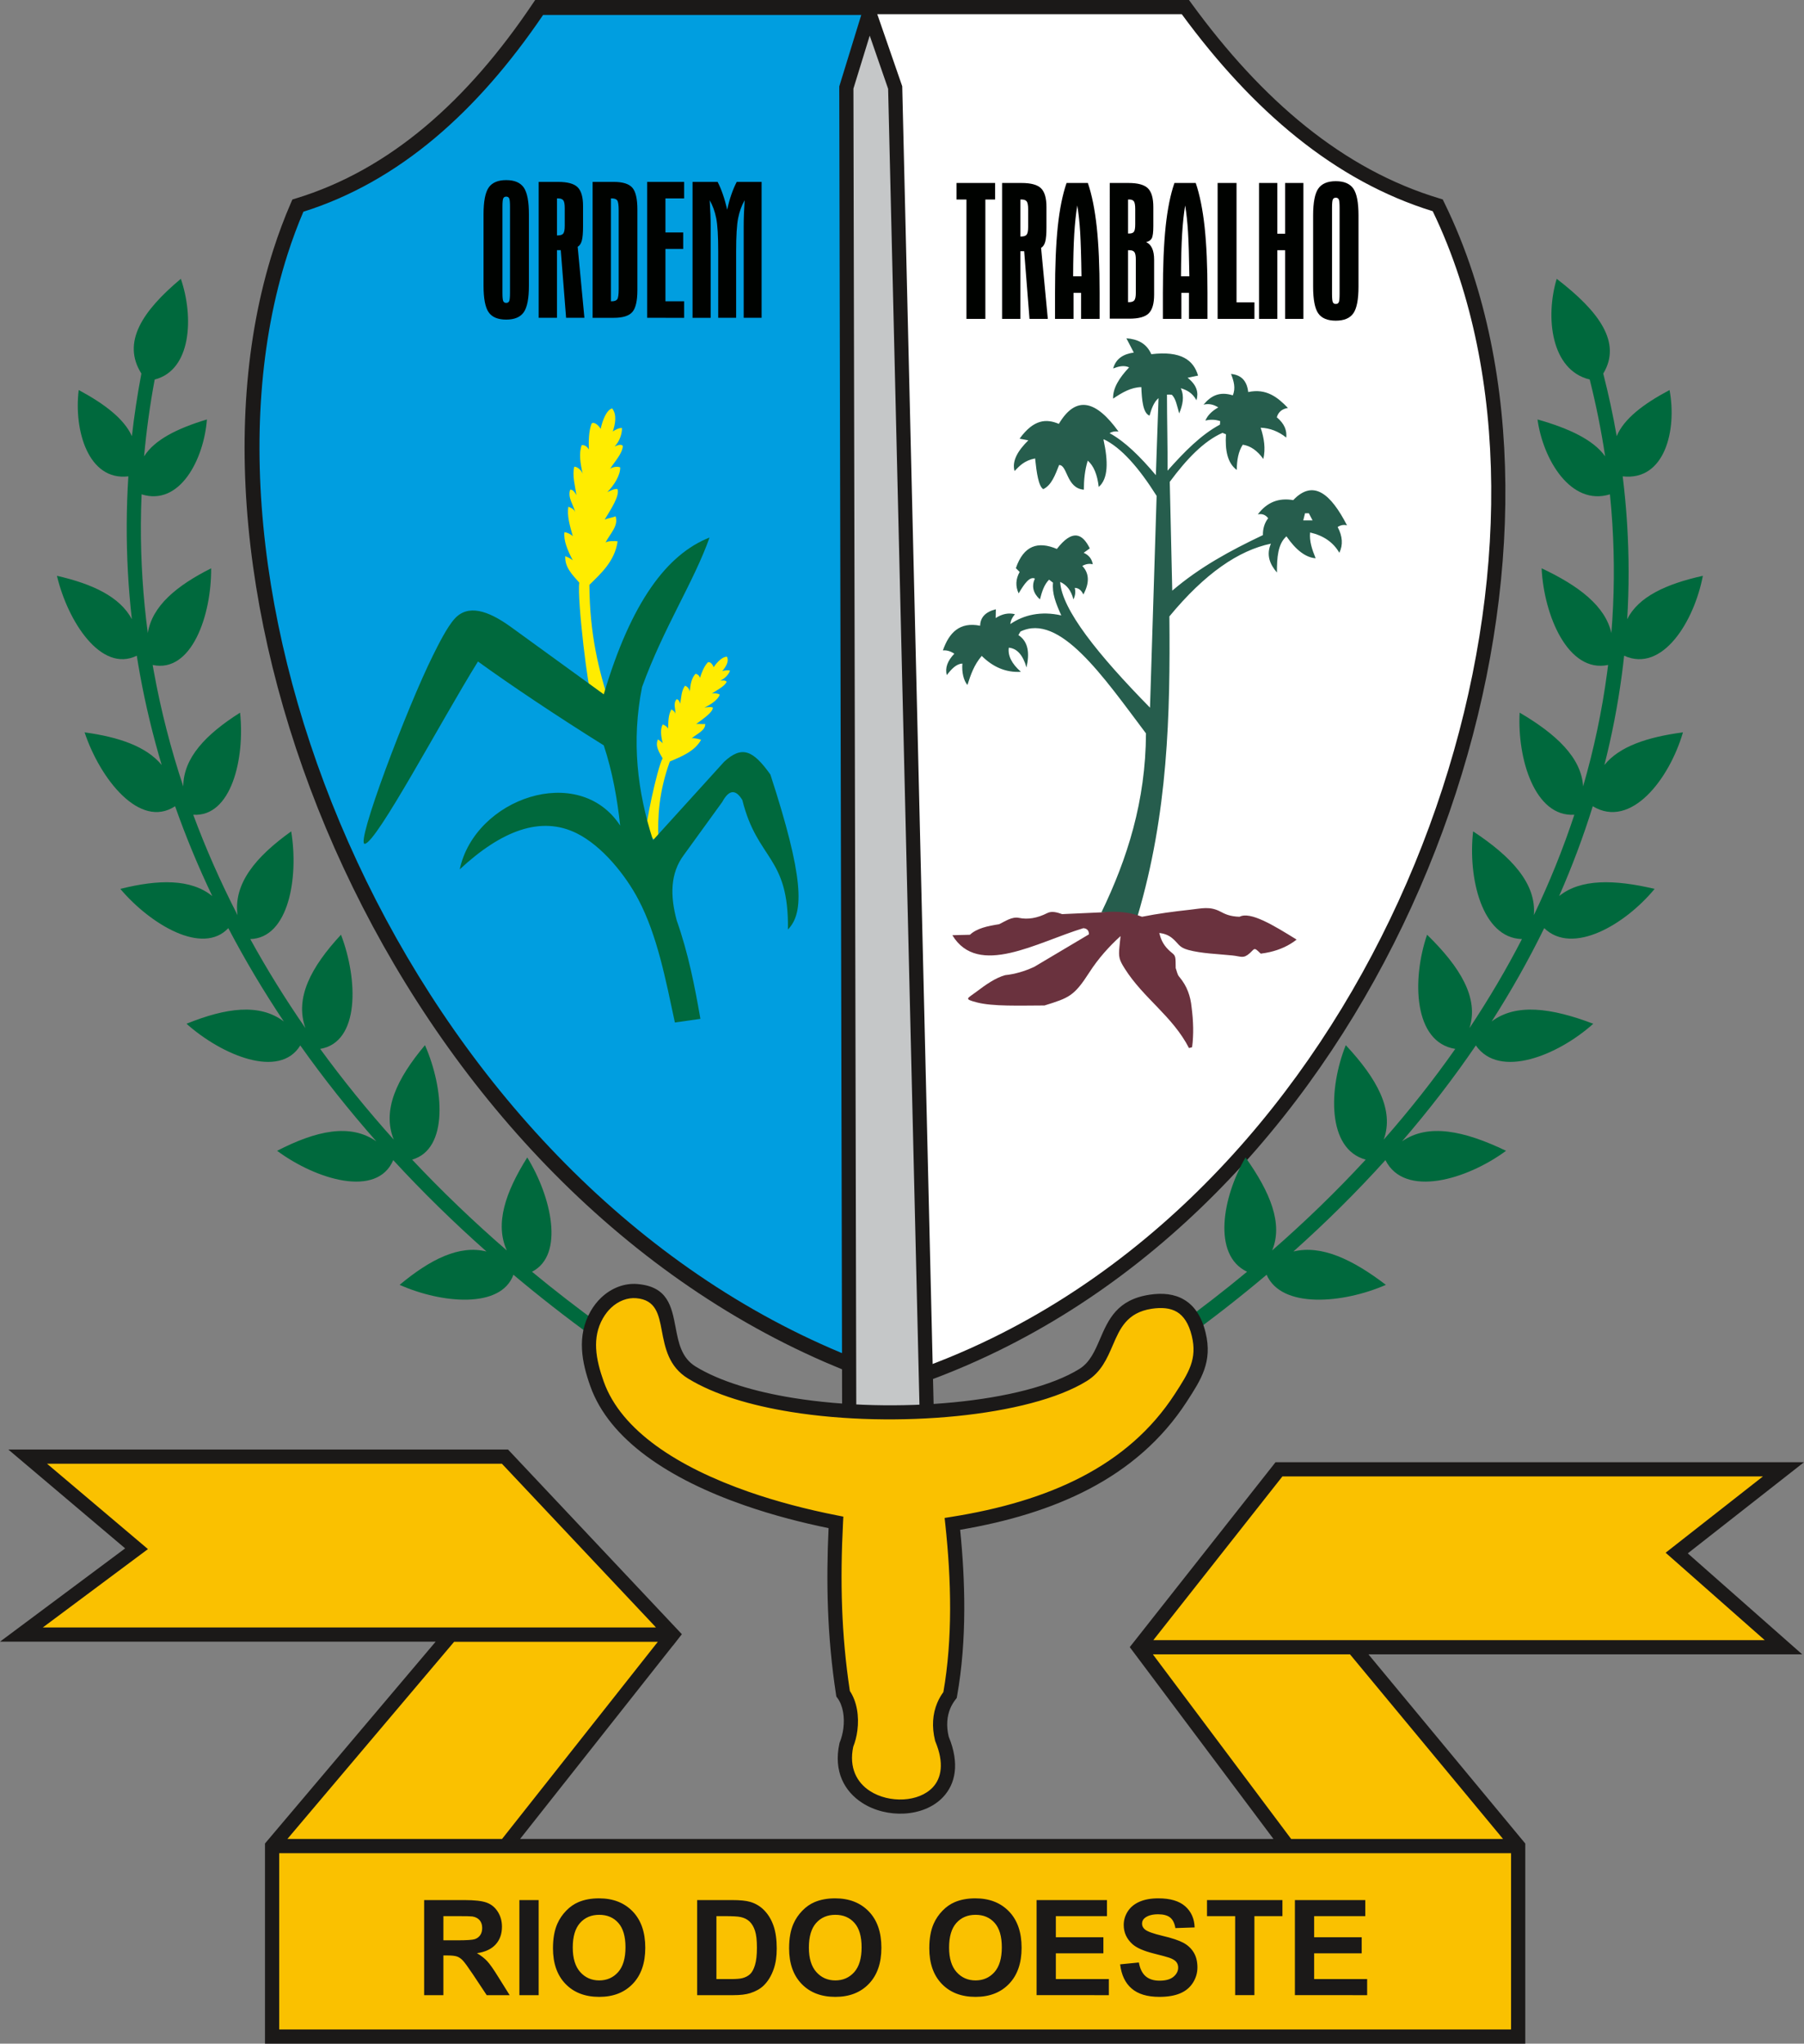 <?xml version="1.0" encoding="UTF-8" standalone="no"?>
<svg
   version="1.1"
   width="441.3"
   height="500"
   id="svg59"
   xmlns="http://www.w3.org/2000/svg"
   xmlns:svg="http://www.w3.org/2000/svg">
  <rect width="100%" height="100%" fill="#808080" stroke="none"/>
  <defs
     id="defs63" />
  <g
     id="Layer1000"
     transform="translate(-168.055,-276.042)">
    <path
       d="m 380.908,279.52 v 330.482 c -3.271,-1.21 -6.497,-2.508 -9.679,-3.893 -52.322,-22.771 -92.386,-68.473 -115.966,-119.15 v -0.007 c -23.57,-50.654 -30.658,-106.213 -17.045,-148.742 1.152,-3.602 2.457,-7.112 3.911,-10.518 11.763,-3.703 22.429,-9.832 32.165,-18.008 9.697,-8.143 18.48,-18.324 26.512,-30.165 h 75.691 1.095 0.178 1.097 0.178 1.097 0.176 z"
       style="fill:#009ee0;fill-rule:evenodd;stroke:#1b1918;stroke-width:0.376;stroke-linecap:butt;stroke-linejoin:miter;stroke-dasharray:none"
       id="path2" />
    <path
       d="m 386.03,613.62 0.027,0.009 c 0.7,0.234 1.393,0.484 2.097,0.709 l 0.003,0.098 0.142,-0.049 0.145,0.049 -0.002,-0.098 C 508.094,575.346 563.378,415.173 519.755,326.276 495.693,319.071 475.527,301.853 458.025,277.781 h -76.609 -0.101 -0.482 z"
       style="fill:#ffffff;fill-rule:evenodd;stroke-width:1.739"
       id="path4" />
    <path
       d="m 300.807,279.52 c -8.033,11.841 -16.815,22.021 -26.512,30.165 -9.737,8.177 -20.402,14.306 -32.165,18.008 -1.454,3.406 -2.759,6.916 -3.911,10.518 -13.613,42.529 -6.525,98.088 17.045,148.742 v 0.007 c 23.58,50.676 63.644,96.379 115.966,119.15 5.55,2.415 11.237,4.572 17.054,6.448 l 0.009,-0.003 0.009,0.003 c 7.83,-2.572 15.367,-5.661 22.6,-9.21 47.888,-23.499 83.242,-67.412 103.217,-115.936 19.972,-48.514 24.558,-101.59 10.921,-143.437 -1.842,-5.652 -4.01,-11.084 -6.509,-16.257 -11.968,-3.694 -22.982,-9.826 -33.186,-18.014 -10.16,-8.152 -19.511,-18.339 -28.199,-30.185 h -75.728 -1.098 -0.176 -1.097 -0.178 -1.097 -0.178 -1.095 z m -28.74,27.502 c 9.654,-8.108 18.391,-18.308 26.381,-30.206 l 0.52,-0.774 h 0.92 76.609 1.095 0.178 1.097 0.178 1.097 0.176 1.098 76.609 0.882 l 0.524,0.72 c 8.665,11.917 17.977,22.129 28.085,30.24 10.062,8.074 20.925,14.074 32.734,17.61 l 0.723,0.217 0.337,0.686 c 2.727,5.556 5.067,11.368 7.029,17.387 13.889,42.62 9.258,96.577 -11.017,145.828 -20.271,49.242 -56.196,93.829 -104.9,117.729 -7.151,3.509 -14.561,6.568 -22.222,9.126 l 0.026,1.28 -1.918,-0.646 -1.8,0.617 -0.043,-1.223 c -5.668,-1.855 -11.211,-3.969 -16.621,-6.323 C 316.691,586.157 276.023,539.799 252.114,488.42 l -0.002,8.7e-4 c -23.919,-51.405 -31.076,-107.904 -17.195,-151.269 1.271,-3.971 2.719,-7.833 4.344,-11.568 l 0.318,-0.73 0.769,-0.235 c 11.591,-3.529 22.109,-9.525 31.719,-17.596 z"
       style="fill:#1b1918;fill-rule:evenodd;stroke-width:1.739"
       id="path6" />
    <path
       d="m 375.793,622.167 -0.703,-324.707 5.623,-18.274 6.325,18.274 7.731,324.707 z"
       style="fill:#c5c7c8;fill-rule:evenodd;stroke-width:1.739"
       id="path8" />
    <path
       d="m 374.061,622.167 -0.703,-324.707 -5.2e-4,-0.266 0.075,-0.244 5.623,-18.274 0.755,-2.454 1.688,-0.058 0.851,2.458 6.325,18.273 0.089,0.257 0.005,0.266 7.731,324.707 0.042,1.78 h -1.774 -18.976 -1.728 z m 2.761,-324.441 0.698,322.702 h 15.474 l -7.682,-322.66 -4.501,-13.004 z"
       style="fill:#1b1918;fill-rule:evenodd;stroke-width:1.739"
       id="path10" />
    <path
       d="m 315.241,445.652 c -2.902,-9.19 -3.845,-18.381 -3.447,-27.573"
       style="fill:none;stroke-width:1.739"
       id="path12" />
    <path
       d="m 174.829,632.421 h 116.756 l 40.967,43.528 H 173.293 l 28.165,-20.996 z"
       style="display:inline;fill:#fac100;fill-rule:evenodd;stroke-width:1.739"
       id="path14" />
    <path
       d="m 234.617,727.703 h 304.819 v 46.6 H 234.617 Z"
       style="fill:#fac100;fill-rule:evenodd;stroke-width:1.739"
       id="path18" />
    <path
       d="M 604.332,635.527 H 480.918 l -34.31,43.528 h 157.723 l -26.117,-23.044 z"
       style="fill:#fac100;fill-rule:evenodd;stroke-width:1.739"
       id="path22" />
    <path
       d="m 278.344,675.982 -43.728,51.721 h 57.082 l 40.86,-51.721 z m 54.226,-0.014 0.014,-0.017 -0.032,-0.002 z"
       style="display:inline;fill:#fac100;fill-rule:evenodd;stroke-width:1.739"
       id="path26" />
    <path
       d="m 499.113,679.054 40.323,48.648 H 483.043 L 446.608,679.054 Z"
       style="display:inline;fill:#fac100;fill-rule:evenodd;stroke-width:1.739"
       id="path30" />
    <path
       d="m 271.81,764.173 v -23.262 h 9.893 c 2.486,0 4.294,0.211 5.42,0.628 1.132,0.417 2.031,1.159 2.707,2.226 0.677,1.072 1.018,2.29 1.018,3.666 0,1.749 -0.509,3.189 -1.533,4.326 -1.023,1.137 -2.55,1.852 -4.586,2.15 1.012,0.59 1.846,1.24 2.502,1.949 0.66,0.709 1.549,1.971 2.664,3.779 l 2.837,4.538 h -5.615 l -3.368,-5.079 c -1.208,-1.803 -2.036,-2.941 -2.485,-3.412 -0.444,-0.466 -0.915,-0.79 -1.414,-0.963 -0.504,-0.174 -1.294,-0.26 -2.377,-0.26 h -0.953 v 9.714 z m 4.711,-13.418 h 3.477 c 2.252,0 3.655,-0.097 4.218,-0.287 0.558,-0.189 1.002,-0.52 1.316,-0.985 0.319,-0.466 0.477,-1.051 0.477,-1.749 0,-0.785 -0.211,-1.413 -0.628,-1.9 -0.417,-0.482 -1.007,-0.785 -1.765,-0.91 -0.384,-0.054 -1.527,-0.081 -3.428,-0.081 h -3.666 z m 18.59,13.418 v -23.262 h 4.711 v 23.262 z m 8.215,-11.49 c 0,-2.372 0.357,-4.364 1.067,-5.978 0.525,-1.186 1.251,-2.253 2.166,-3.195 0.915,-0.942 1.917,-1.641 3.006,-2.101 1.451,-0.612 3.124,-0.921 5.019,-0.921 3.433,0 6.173,1.067 8.236,3.195 2.058,2.134 3.086,5.095 3.086,8.891 0,3.764 -1.023,6.709 -3.065,8.832 -2.041,2.128 -4.776,3.189 -8.193,3.189 -3.46,0 -6.216,-1.056 -8.258,-3.173 -2.041,-2.112 -3.065,-5.025 -3.065,-8.74 z m 4.84,-0.157 c 0,2.637 0.612,4.635 1.83,6 1.218,1.359 2.767,2.041 4.64,2.041 1.879,0 3.417,-0.677 4.624,-2.025 1.202,-1.354 1.803,-3.379 1.803,-6.081 0,-2.669 -0.585,-4.662 -1.759,-5.973 -1.17,-1.316 -2.724,-1.971 -4.668,-1.971 -1.939,0 -3.503,0.666 -4.689,1.993 -1.186,1.332 -1.782,3.336 -1.782,6.016 z m 30.432,-11.615 h 8.567 c 1.933,0 3.406,0.146 4.419,0.444 1.359,0.401 2.528,1.115 3.498,2.145 0.975,1.023 1.711,2.279 2.22,3.769 0.504,1.483 0.759,3.319 0.759,5.496 0,1.917 -0.239,3.563 -0.715,4.949 -0.579,1.695 -1.408,3.065 -2.485,4.11 -0.812,0.796 -1.912,1.413 -3.292,1.857 -1.035,0.33 -2.415,0.493 -4.148,0.493 h -8.821 z m 4.711,3.931 v 15.4 h 3.493 c 1.305,0 2.247,-0.076 2.826,-0.222 0.763,-0.189 1.391,-0.514 1.89,-0.969 0.504,-0.455 0.91,-1.202 1.224,-2.242 0.319,-1.04 0.477,-2.463 0.477,-4.261 0,-1.798 -0.157,-3.173 -0.477,-4.137 -0.314,-0.964 -0.758,-1.711 -1.327,-2.252 -0.568,-0.536 -1.289,-0.904 -2.166,-1.094 -0.65,-0.146 -1.933,-0.222 -3.839,-0.222 z m 17.778,7.841 c 0,-2.372 0.357,-4.364 1.067,-5.978 0.525,-1.186 1.251,-2.253 2.166,-3.195 0.915,-0.942 1.917,-1.641 3.005,-2.101 1.451,-0.612 3.124,-0.921 5.019,-0.921 3.433,0 6.173,1.067 8.236,3.195 2.058,2.134 3.086,5.095 3.086,8.891 0,3.764 -1.023,6.709 -3.065,8.832 -2.041,2.128 -4.776,3.189 -8.193,3.189 -3.46,0 -6.216,-1.056 -8.258,-3.173 -2.041,-2.112 -3.065,-5.025 -3.065,-8.74 z m 4.84,-0.157 c 0,2.637 0.612,4.635 1.831,6 1.218,1.359 2.767,2.041 4.64,2.041 1.879,0 3.417,-0.677 4.625,-2.025 1.202,-1.354 1.803,-3.379 1.803,-6.081 0,-2.669 -0.585,-4.662 -1.76,-5.973 -1.169,-1.316 -2.724,-1.971 -4.668,-1.971 -1.938,0 -3.503,0.666 -4.689,1.993 -1.186,1.332 -1.782,3.336 -1.782,6.016 z m 29.457,0.157 c 0,-2.372 0.357,-4.364 1.067,-5.978 0.525,-1.186 1.251,-2.253 2.166,-3.195 0.915,-0.942 1.917,-1.641 3.006,-2.101 1.451,-0.612 3.124,-0.921 5.019,-0.921 3.433,0 6.173,1.067 8.236,3.195 2.058,2.134 3.086,5.095 3.086,8.891 0,3.764 -1.023,6.709 -3.065,8.832 -2.041,2.128 -4.776,3.189 -8.193,3.189 -3.46,0 -6.216,-1.056 -8.258,-3.173 -2.041,-2.112 -3.065,-5.025 -3.065,-8.74 z m 4.841,-0.157 c 0,2.637 0.612,4.635 1.83,6 1.218,1.359 2.767,2.041 4.64,2.041 1.879,0 3.417,-0.677 4.624,-2.025 1.202,-1.354 1.803,-3.379 1.803,-6.081 0,-2.669 -0.585,-4.662 -1.759,-5.973 -1.17,-1.316 -2.724,-1.971 -4.668,-1.971 -1.938,0 -3.503,0.666 -4.689,1.993 -1.186,1.332 -1.782,3.336 -1.782,6.016 z m 21.405,11.647 v -23.262 h 17.219 v 3.931 h -12.508 v 5.166 h 11.631 v 3.932 h -11.631 v 6.303 h 12.963 v 3.931 z m 20.436,-7.537 4.581,-0.455 c 0.276,1.532 0.829,2.653 1.668,3.374 0.839,0.72 1.971,1.077 3.395,1.077 1.505,0 2.643,-0.319 3.406,-0.959 0.763,-0.639 1.148,-1.386 1.148,-2.242 0,-0.553 -0.163,-1.018 -0.482,-1.408 -0.319,-0.384 -0.883,-0.72 -1.684,-1.002 -0.546,-0.195 -1.792,-0.531 -3.742,-1.018 -2.507,-0.628 -4.267,-1.397 -5.279,-2.312 -1.424,-1.283 -2.134,-2.848 -2.134,-4.695 0,-1.186 0.336,-2.301 1.002,-3.336 0.672,-1.034 1.635,-1.819 2.897,-2.361 1.262,-0.542 2.778,-0.812 4.565,-0.812 2.908,0 5.101,0.644 6.569,1.939 1.473,1.294 2.242,3.016 2.317,5.177 l -4.711,0.163 c -0.2,-1.202 -0.628,-2.063 -1.283,-2.588 -0.655,-0.525 -1.641,-0.791 -2.951,-0.791 -1.354,0 -2.415,0.282 -3.178,0.845 -0.493,0.363 -0.742,0.845 -0.742,1.451 0,0.552 0.233,1.023 0.698,1.413 0.59,0.504 2.025,1.024 4.305,1.565 2.28,0.536 3.964,1.099 5.052,1.673 1.094,0.58 1.949,1.365 2.566,2.366 0.618,1.002 0.926,2.237 0.926,3.704 0,1.332 -0.368,2.583 -1.11,3.747 -0.742,1.164 -1.787,2.03 -3.141,2.593 -1.354,0.569 -3.043,0.85 -5.063,0.85 -2.94,0 -5.198,-0.677 -6.774,-2.036 -1.576,-1.354 -2.513,-3.33 -2.821,-5.924 z m 28.136,7.537 v -19.331 h -6.888 v -3.931 h 18.454 v 3.931 h -6.855 v 19.331 z m 14.615,0 v -23.262 h 17.219 v 3.931 h -12.508 v 5.166 h 11.631 v 3.932 h -11.631 v 6.303 h 12.963 v 3.931 z"
       style="display:inline;fill:#1b1918;fill-rule:evenodd;stroke-width:1.739"
       id="path34" />
    <path
       id="path16"
       style="display:inline;fill:#1b1918;fill-rule:evenodd;stroke-width:1.739"
       d="m 170.089,630.682 3.62,3.063 24.96,21.119 -26.414,19.693 -4.201,3.131 h 5.24 101.335 l -40.816,48.273 -0.937,1.107 v 2.364 44.871 1.739 h 1.739 304.82 1.739 v -1.739 -44.864 -2.36 l -0.927,-1.117 -37.444,-45.176 h 101.529 4.581 l -3.433,-3.029 -24.556,-21.67 24.475,-19.194 3.956,-3.104 h -5.023 -123.412 -0.842 l -0.523,0.666 -33.786,42.86 -1.348,1.708 1.321,1.762 33.834,45.176 H 295.277 l 37.41,-47.35 0.017,0.017 0.727,-0.941 1.426,-1.824 -1.528,-1.623 -40.48,-43.01 -0.516,-0.55 H 291.586 174.83 Z m 9.481,3.477 h 111.268 l 37.44,39.78 h -0.02 l 0.258,0.272 h -149.982 l 23.962,-17.866 1.752,-1.304 -1.671,-1.413 z m 302.188,3.107 h 117.547 l -22.159,17.377 -1.64,1.287 1.559,1.375 22.685,20.016 h -99.817 l -0.007,-0.007 H 499.112 450.19 Z M 279.146,677.719 h 49.832 l -38.113,48.243 h -52.508 z m 170.928,3.073 h 48.222 l 37.44,45.169 h -51.832 z m -213.721,48.647 h 301.343 v 43.125 H 236.354 Z" />
    <path
       d="m 202.639,367.435 c -4.797,-7.586 0.135,-15.206 9.656,-23.18 3.23,9.443 2.542,22.367 -6.398,24.64 -1.173,6.296 -2.034,12.565 -2.593,18.799 2.525,-4.029 8.06,-6.83 15.369,-9.027 -0.74,9.776 -6.647,21.274 -15.982,18.319 -0.102,2.408 -0.16,4.81 -0.172,7.206 -0.047,8.996 0.526,17.914 1.692,26.732 1.057,-6.59 6.965,-11.547 15.495,-15.842 0.096,11.5 -4.793,25.709 -14.306,23.648 0.105,0.608 0.214,1.216 0.325,1.823 1.722,9.436 4.122,18.744 7.163,27.894 0.026,-7.008 5.521,-12.745 13.898,-18.049 1.2,11.253 -2.146,25.583 -11.461,24.978 3.089,8.331 6.709,16.523 10.834,24.553 -1.024,-7.684 4.401,-14.237 13.129,-20.484 1.871,11.371 -0.653,26.103 -10.012,26.348 4.075,7.414 8.579,14.683 13.496,21.786 -2.653,-7.368 1.351,-14.926 8.697,-22.852 4.202,10.986 4.622,26.32 -5.087,27.938 5.536,7.607 11.547,15.014 17.999,22.2 -2.907,-7.194 0.724,-14.891 7.633,-23.113 4.632,10.544 5.841,25.426 -3.14,28.003 7.218,7.684 14.949,15.101 23.157,22.219 -2.947,-6.486 -0.381,-14.189 5.001,-22.751 5.93,9.641 9.162,23.884 1.165,27.964 5.5,4.541 11.195,8.955 17.081,13.228 l -2.038,2.812 c -6.781,-4.922 -13.315,-10.031 -19.589,-15.307 -3.053,8.369 -17.532,7.052 -27.84,2.474 7.529,-6.273 14.61,-9.819 21.247,-8.161 -8.087,-7.169 -15.701,-14.631 -22.808,-22.355 -3.971,9.315 -18.848,4.786 -28.412,-2.28 9.569,-4.938 17.897,-6.777 24.277,-2.31 -6.698,-7.591 -12.913,-15.421 -18.608,-23.469 -5.04,8.266 -19.102,2.467 -27.83,-5.306 9.655,-3.913 17.89,-5.046 23.801,-0.56 -4.971,-7.443 -9.505,-15.06 -13.573,-22.831 -6.3,6.716 -19.027,-0.868 -26.421,-9.606 9.4,-2.343 17.244,-2.475 22.498,1.757 -3.436,-7.207 -6.475,-14.539 -9.096,-21.976 -8.659,5.672 -18.351,-6.702 -22.14,-18.077 8.435,1.158 15.121,3.454 18.861,7.987 -2.163,-7.259 -3.936,-14.609 -5.292,-22.041 -0.285,-1.562 -0.55,-3.129 -0.799,-4.698 -8.741,4.261 -16.879,-8.362 -19.533,-19.548 8.756,2.005 15.4,5.132 18.323,10.611 -0.869,-7.715 -1.293,-15.504 -1.252,-23.351 0.02,-3.851 0.153,-7.715 0.399,-11.59 -9.834,1.159 -13.37,-11.35 -12.141,-21.121 6.408,3.441 11.13,7.095 13.007,11.284 0.575,-5.091 1.346,-10.196 2.321,-15.314 z"
       style="display:inline;fill:#00693d;fill-rule:evenodd;stroke-width:1.739"
       id="path36" />
    <path
       d="m 560.252,367.435 c 4.571,-7.586 -1.008,-15.206 -11.393,-23.18 -2.831,9.443 -1.376,22.367 8.078,24.64 1.583,6.296 2.838,12.565 3.777,18.799 -2.863,-4.029 -8.796,-6.83 -16.544,-9.027 1.329,9.776 8.146,21.274 17.714,18.319 0.244,2.408 0.441,4.81 0.591,7.206 0.562,8.996 0.473,17.914 -0.241,26.732 -1.478,-6.59 -7.923,-11.547 -17.065,-15.842 0.556,11.5 6.465,25.709 16.269,23.648 -0.075,0.608 -0.154,1.216 -0.235,1.823 -1.257,9.436 -3.231,18.744 -5.88,27.894 -0.426,-7.008 -6.486,-12.745 -15.525,-18.049 -0.609,11.253 3.697,25.583 13.379,24.978 -2.746,8.331 -6.055,16.523 -9.899,24.553 0.63,-7.684 -5.402,-14.237 -14.862,-20.484 -1.304,11.371 2.169,26.103 11.945,26.348 -3.827,7.414 -8.111,14.683 -12.834,21.786 2.346,-7.368 -2.26,-14.926 -10.374,-22.852 -3.756,10.986 -3.319,26.32 6.899,27.938 -5.341,7.607 -11.187,15.014 -17.507,22.2 2.622,-7.194 -1.604,-14.891 -9.279,-23.113 -4.23,10.544 -4.642,25.426 4.872,28.003 -7.091,7.684 -14.731,15.101 -22.886,22.219 2.704,-6.486 -0.412,-14.189 -6.514,-22.751 -5.635,9.641 -8.194,23.884 0.38,27.964 -5.478,4.541 -11.166,8.955 -17.061,13.228 l 2.285,2.812 c 6.792,-4.922 13.315,-10.031 19.558,-15.307 3.661,8.369 18.688,7.052 29.178,2.474 -8.211,-6.273 -15.798,-9.819 -22.626,-8.161 8.026,-7.169 15.542,-14.631 22.514,-22.355 4.672,9.315 19.931,4.786 29.503,-2.28 -10.262,-4.938 -19.052,-6.777 -25.453,-2.31 6.553,-7.591 12.589,-15.421 18.069,-23.469 5.728,8.266 20.064,2.467 28.724,-5.306 -10.293,-3.913 -18.947,-5.046 -24.856,-0.56 4.76,-7.443 9.055,-15.06 12.854,-22.831 6.954,6.716 19.795,-0.868 27.01,-9.606 -9.938,-2.343 -18.127,-2.475 -23.365,1.757 3.173,-7.207 5.924,-14.539 8.234,-21.976 9.355,5.672 18.758,-6.702 22.06,-18.077 -8.732,1.158 -15.574,3.454 -19.216,7.987 1.842,-7.259 3.272,-14.609 4.262,-22.041 0.208,-1.562 0.396,-3.129 0.565,-4.698 9.36,4.261 17.127,-8.362 19.258,-19.548 -9.018,2.005 -15.769,5.132 -18.505,10.611 0.466,-7.715 0.465,-15.504 -0.026,-23.351 -0.241,-3.851 -0.6,-7.715 -1.077,-11.59 10.322,1.159 13.297,-11.35 11.459,-21.121 -6.488,3.441 -11.204,7.095 -12.923,11.284 -0.89,-5.091 -1.985,-10.196 -3.294,-15.314 z"
       style="fill:#00693d;fill-rule:evenodd;stroke-width:1.739"
       id="path38" />
    <path
       d="m 337.26,611.821 c 21.763,13.393 76.671,12.438 95.746,0.622 7.415,-4.593 4.587,-16.092 16.503,-17.917 5.593,-0.856 10.058,0.859 11.78,7.981 1.541,6.379 -0.918,10.185 -4.398,15.547 -11.815,18.211 -31.73,26.974 -55.858,30.82 1.461,13.512 1.861,28.356 -0.574,41.87 -2.214,2.798 -3.023,6.519 -1.983,10.721 9.191,22.039 -27.818,21.672 -23.374,1.461 1.653,-4.08 1.506,-9.406 -0.809,-12.5 -2.191,-14.244 -2.478,-27.674 -1.748,-41.917 -27.035,-5.323 -52.231,-16.424 -58.445,-33.883 -2.009,-5.647 -3.153,-11.495 -0.072,-16.902 2.322,-4.077 6.196,-6.091 9.774,-5.802 11.348,0.919 4.512,14.392 13.457,19.898 z"
       style="fill:#fac100;fill-rule:evenodd;stroke-width:1.739"
       id="path40" />
    <path
       d="m 338.169,610.343 0.063,0.038 c 2.924,1.79 6.501,3.321 10.54,4.6 4.101,1.298 8.637,2.327 13.422,3.095 24.785,3.976 56.499,1.194 69.902,-7.108 2.578,-1.596 3.788,-4.408 5.005,-7.233 2.082,-4.837 4.18,-9.708 12.15,-10.929 3.172,-0.485 6.071,-0.213 8.49,1.23 2.424,1.447 4.253,4.004 5.234,8.062 0.861,3.562 0.6,6.419 -0.364,9.14 -0.923,2.604 -2.462,4.981 -4.265,7.76 -6.079,9.37 -14.234,16.305 -23.964,21.388 -9.224,4.818 -19.85,7.959 -31.454,9.931 0.636,6.305 1.032,12.889 1.012,19.491 -0.022,7.186 -0.539,14.379 -1.775,21.241 l -0.076,0.418 -0.25,0.329 -0.009,0.01 -0.021,0.02 c -0.246,0.311 -0.484,0.659 -0.708,1.038 -0.223,0.377 -0.415,0.751 -0.57,1.119 -0.84,1.986 -1.02,4.343 -0.402,6.938 2.741,6.667 1.62,11.597 -1.368,14.781 -2.343,2.497 -5.827,3.836 -9.47,4.044 -3.566,0.204 -7.331,-0.68 -10.333,-2.623 -4.315,-2.793 -7.067,-7.681 -5.554,-14.566 l 0.029,-0.13 0.06,-0.149 0.033,-0.082 0.002,10e-4 c 0.187,-0.47 0.354,-0.996 0.499,-1.563 0.146,-0.571 0.255,-1.129 0.325,-1.662 0.368,-2.801 -0.076,-5.671 -1.45,-7.509 l -0.259,-0.347 -0.067,-0.434 c -1.101,-7.157 -1.726,-14.144 -1.983,-21.156 -0.238,-6.493 -0.158,-12.976 0.15,-19.611 -3.312,-0.68 -6.606,-1.449 -9.851,-2.311 -3.697,-0.982 -7.324,-2.085 -10.829,-3.308 -18.211,-6.356 -32.924,-15.963 -37.598,-29.095 -1.051,-2.954 -1.877,-5.982 -2.04,-9.03 -0.168,-3.151 0.375,-6.282 2.097,-9.305 v -0.007 l 0.024,-0.041 c 0.368,-0.64 0.773,-1.24 1.207,-1.793 l 0.003,0.002 c 0.441,-0.563 0.904,-1.072 1.381,-1.523 h 0.007 c 2.558,-2.422 5.758,-3.561 8.795,-3.315 7.486,0.606 8.402,5.433 9.409,10.735 0.668,3.517 1.386,7.3 4.822,9.415 z m -1.744,3 -0.068,-0.041 h -0.007 c -4.735,-2.915 -5.604,-7.487 -6.411,-11.737 -0.747,-3.935 -1.428,-7.518 -6.271,-7.91 -2.091,-0.17 -4.324,0.643 -6.142,2.361 l 0.003,0.003 c -0.374,0.354 -0.725,0.738 -1.046,1.147 v 0.007 c -0.328,0.418 -0.638,0.877 -0.922,1.373 l -0.024,0.041 -0.003,-0.001 c -1.355,2.382 -1.781,4.879 -1.645,7.412 0.14,2.639 0.892,5.36 1.85,8.052 4.271,12.001 18.176,20.941 35.466,26.976 3.398,1.185 6.938,2.261 10.571,3.226 3.609,0.958 7.322,1.809 11.089,2.551 h 0.007 l 0.016,0.003 1.469,0.294 -0.077,1.499 c -0.363,7.081 -0.474,13.953 -0.222,20.809 0.246,6.692 0.843,13.41 1.894,20.35 1.726,2.567 2.294,6.203 1.839,9.666 -0.095,0.726 -0.227,1.421 -0.393,2.07 -0.16,0.625 -0.366,1.264 -0.619,1.908 -1.094,5.155 0.914,8.776 4.069,10.818 2.37,1.534 5.38,2.23 8.254,2.066 2.797,-0.16 5.428,-1.14 7.134,-2.958 2.118,-2.257 2.824,-5.954 0.639,-11.195 l -0.048,-0.116 -0.034,-0.136 c -0.84,-3.397 -0.595,-6.541 0.547,-9.24 0.232,-0.55 0.492,-1.064 0.774,-1.541 0.211,-0.356 0.449,-0.715 0.713,-1.071 1.145,-6.528 1.628,-13.372 1.649,-20.219 0.021,-7.005 -0.442,-14.036 -1.167,-20.751 l -0.177,-1.635 1.63,-0.26 c 11.89,-1.895 22.726,-4.993 32.017,-9.846 9.212,-4.812 16.924,-11.365 22.659,-20.206 1.676,-2.584 3.108,-4.793 3.899,-7.025 0.75,-2.117 0.948,-4.354 0.268,-7.17 -0.74,-3.063 -2.008,-4.926 -3.644,-5.902 -1.641,-0.979 -3.773,-1.138 -6.194,-0.768 -6.056,0.928 -7.772,4.909 -9.474,8.864 -1.43,3.321 -2.854,6.627 -6.377,8.809 -14.028,8.689 -46.803,11.668 -72.266,7.583 -4.996,-0.801 -9.703,-1.867 -13.925,-3.203 -4.284,-1.356 -8.116,-3.004 -11.301,-4.954 z"
       style="fill:#1b1918;fill-rule:evenodd;stroke-width:1.739"
       id="path42" />
    <path
       d="m 290.964,347.672 c 0,1.096 0.065,1.785 0.203,2.061 0.138,0.276 0.373,0.414 0.714,0.414 0.348,0 0.592,-0.138 0.73,-0.406 0.138,-0.268 0.203,-0.957 0.203,-2.069 v -21.048 c 0,-1.095 -0.065,-1.785 -0.203,-2.061 -0.138,-0.276 -0.381,-0.414 -0.73,-0.414 -0.341,0 -0.576,0.138 -0.714,0.414 -0.138,0.276 -0.203,0.966 -0.203,2.061 z m -4.625,-19.19 c 0,-3.156 0.422,-5.339 1.258,-6.556 0.844,-1.209 2.272,-1.817 4.285,-1.817 2.028,0 3.456,0.608 4.3,1.817 0.836,1.217 1.258,3.4 1.258,6.556 v 17.429 c 0,3.14 -0.422,5.314 -1.258,6.516 -0.844,1.209 -2.272,1.809 -4.3,1.809 -2.029,0 -3.465,-0.6 -4.292,-1.793 -0.836,-1.201 -1.25,-3.376 -1.25,-6.532 z m 13.486,25.316 v -33.251 h 4.763 c 2.304,0 3.895,0.438 4.771,1.306 0.884,0.876 1.322,2.402 1.322,4.585 v 4.925 c 0,1.647 -0.097,2.832 -0.3,3.554 -0.195,0.73 -0.535,1.233 -1.014,1.501 l 1.647,17.38 h -4.479 l -1.307,-16.553 h -0.925 v 16.553 z m 6.378,-22.484 v -4.374 c 0,-0.933 -0.114,-1.557 -0.341,-1.874 -0.235,-0.317 -0.657,-0.479 -1.274,-0.479 h -0.284 v 9.055 h 0.187 c 0.665,0 1.12,-0.154 1.355,-0.462 0.236,-0.309 0.357,-0.934 0.357,-1.867 z m 6.816,-10.767 h 5.193 c 2.207,0 3.716,0.479 4.536,1.428 0.82,0.949 1.225,2.734 1.225,5.347 v 19.701 c 0,2.613 -0.406,4.398 -1.225,5.348 -0.82,0.949 -2.329,1.428 -4.536,1.428 h -5.193 z m 6.378,26.29 v -19.328 c 0,-1.282 -0.114,-2.094 -0.341,-2.426 -0.235,-0.333 -0.673,-0.495 -1.322,-0.495 h -0.236 v 25.17 h 0.236 c 0.649,0 1.087,-0.17 1.322,-0.503 0.227,-0.333 0.341,-1.136 0.341,-2.418 z m 6.962,6.962 v -33.251 h 9.055 v 4.041 h -4.576 v 8.325 h 4.341 v 4.041 h -4.341 v 12.804 h 4.576 v 4.041 z m 17.388,0 V 337.578 c 0,-3.773 -0.162,-6.483 -0.486,-8.13 -0.325,-1.647 -0.86,-3.124 -1.599,-4.422 0.081,1.25 0.138,2.402 0.179,3.449 0.041,1.047 0.057,2.036 0.057,2.969 v 22.355 h -4.43 v -33.251 h 6.134 c 0.463,0.9 0.892,1.907 1.274,3.026 0.389,1.112 0.746,2.378 1.063,3.781 0.301,-1.387 0.65,-2.645 1.039,-3.757 0.389,-1.12 0.82,-2.134 1.298,-3.051 h 6.085 v 33.251 h -4.382 v -22.355 c 0,-0.966 0.016,-1.971 0.057,-3.026 0.041,-1.055 0.106,-2.191 0.178,-3.392 -0.738,1.298 -1.274,2.775 -1.598,4.422 -0.324,1.647 -0.486,4.357 -0.486,8.13 v 16.22 z"
       style="fill:#000200;fill-rule:evenodd;stroke-width:1.739"
       id="path44" />
    <path
       d="m 404.472,354.061 v -29.211 h -2.434 v -4.041 h 9.445 v 4.041 h -2.385 v 29.211 z m 8.715,0 v -33.251 h 4.763 c 2.304,0 3.895,0.438 4.771,1.306 0.884,0.876 1.322,2.402 1.322,4.585 v 4.925 c 0,1.647 -0.097,2.832 -0.3,3.554 -0.195,0.73 -0.535,1.233 -1.014,1.501 l 1.647,17.38 h -4.479 l -1.306,-16.553 h -0.925 v 16.553 z m 6.378,-22.484 v -4.374 c 0,-0.933 -0.114,-1.557 -0.341,-1.874 -0.235,-0.317 -0.657,-0.479 -1.273,-0.479 h -0.284 v 9.055 h 0.187 c 0.665,0 1.12,-0.154 1.355,-0.462 0.236,-0.309 0.357,-0.934 0.357,-1.867 z m 12.95,22.484 v -6.378 h -1.85 v 6.378 h -4.527 v -6.426 c 0,-6.507 0.227,-11.895 0.673,-16.171 0.455,-4.268 1.169,-7.822 2.15,-10.654 h 5.209 c 0.982,2.864 1.704,6.458 2.174,10.767 0.463,4.309 0.698,9.656 0.698,16.058 v 6.426 z m -0.933,-27.75 c -0.325,1.964 -0.568,4.284 -0.739,6.954 -0.162,2.67 -0.259,6.126 -0.275,10.378 h 2.044 c -0.065,-4.739 -0.179,-8.341 -0.324,-10.816 -0.154,-2.475 -0.389,-4.649 -0.706,-6.515 z m 14.321,21.332 v -8.074 c 0,-0.9 -0.114,-1.509 -0.333,-1.825 -0.219,-0.316 -0.633,-0.479 -1.234,-0.479 h -0.333 v 12.707 h 0.195 c 0.658,0 1.112,-0.154 1.347,-0.463 0.236,-0.308 0.357,-0.933 0.357,-1.866 z m -0.146,-16.748 v -3.692 c 0,-0.933 -0.106,-1.557 -0.308,-1.874 -0.211,-0.317 -0.592,-0.479 -1.152,-0.479 h -0.292 v 8.325 h 0.292 c 0.576,0 0.958,-0.154 1.16,-0.455 0.203,-0.3 0.3,-0.909 0.3,-1.825 z m -6.231,-10.086 h 4.576 c 2.296,0 3.887,0.438 4.763,1.306 0.884,0.876 1.322,2.402 1.322,4.592 v 4.682 c 0,1.493 -0.13,2.475 -0.381,2.954 -0.251,0.471 -0.714,0.779 -1.379,0.925 0.649,0.3 1.144,0.811 1.468,1.533 0.325,0.722 0.487,1.655 0.487,2.816 v 8.503 c 0,2.183 -0.438,3.716 -1.322,4.585 -0.876,0.876 -2.467,1.306 -4.763,1.306 h -4.771 z m 19.377,33.251 v -6.378 h -1.85 v 6.378 h -4.527 v -6.426 c 0,-6.507 0.227,-11.895 0.673,-16.171 0.455,-4.268 1.169,-7.822 2.15,-10.654 h 5.209 c 0.982,2.864 1.704,6.458 2.175,10.767 0.463,4.309 0.698,9.656 0.698,16.058 v 6.426 z m -0.933,-27.75 c -0.325,1.964 -0.568,4.284 -0.739,6.954 -0.162,2.67 -0.259,6.126 -0.275,10.378 h 2.044 c -0.065,-4.739 -0.178,-8.341 -0.324,-10.816 -0.154,-2.475 -0.389,-4.649 -0.706,-6.515 z m 7.944,27.75 v -33.251 h 4.625 v 29.21 h 4.382 v 4.041 z m 10.127,0 v -33.251 h 4.479 v 12.414 h 1.899 v -12.414 h 4.479 v 33.251 h -4.479 v -16.796 h -1.899 v 16.796 z m 17.859,-6.126 c 0,1.096 0.065,1.785 0.203,2.061 0.138,0.276 0.373,0.414 0.714,0.414 0.348,0 0.592,-0.138 0.73,-0.406 0.138,-0.268 0.203,-0.957 0.203,-2.069 v -21.048 c 0,-1.095 -0.065,-1.785 -0.203,-2.061 -0.138,-0.276 -0.381,-0.414 -0.73,-0.414 -0.341,0 -0.576,0.138 -0.714,0.414 -0.138,0.276 -0.203,0.966 -0.203,2.061 z m -4.625,-19.19 c 0,-3.156 0.422,-5.339 1.258,-6.556 0.844,-1.209 2.272,-1.817 4.285,-1.817 2.028,0 3.456,0.608 4.3,1.817 0.836,1.217 1.258,3.4 1.258,6.556 v 17.429 c 0,3.14 -0.422,5.315 -1.258,6.516 -0.844,1.209 -2.272,1.809 -4.3,1.809 -2.029,0 -3.465,-0.6 -4.292,-1.793 -0.836,-1.201 -1.25,-3.376 -1.25,-6.532 z"
       style="fill:#000200;fill-rule:evenodd;stroke-width:1.739"
       id="path46" />
    <path
       d="m 312.234,419.136 c 2.796,-2.761 6.216,-5.786 6.906,-10.655 -0.625,-0.098 -2.335,-0.131 -2.96,0.296 1.214,-2.301 3.215,-4.11 2.466,-6.413 -0.789,0.329 -1.875,0.461 -2.664,0.789 1.647,-2.73 3.622,-5.724 3.157,-7.399 -0.541,-0.334 -1.97,0.483 -2.512,0.675 1.753,-1.749 3.226,-4.288 3.138,-6.037 -0.525,-0.248 -1.674,-0.201 -2.461,0.339 1.21,-1.895 2.981,-3.691 3.117,-5.586 -0.511,-0.613 -1.514,-0.043 -2.024,0.133 1.262,-1.238 1.863,-3.267 1.805,-4.506 -0.584,-0.117 -1.66,0.423 -2.242,0.832 0.574,-1.749 1.081,-4.09 -0.163,-5.642 -1.364,0.371 -2.333,2.829 -2.808,5.008 -0.38,-0.729 -1.58,-1.888 -2.221,-1.304 -0.714,1.823 -0.735,4.532 -0.656,6.354 -0.452,-0.759 -1.035,-1.123 -1.749,-1.093 -0.753,2.003 -0.35,4.467 0.219,6.997 -0.321,-0.832 -1.199,-1.664 -2.045,-1.707 -0.558,2.187 0.231,4.768 0.514,6.954 -0.51,-0.963 -1.02,-1.401 -1.53,-1.312 -0.623,1.968 0.748,3.541 1.248,5.509 -0.364,-0.977 -1.32,-1.165 -1.685,-1.354 -0.373,2.221 0.394,4.726 1.093,7.215 -0.583,-0.554 -1.462,-0.945 -2.045,-0.973 -0.255,1.98 0.722,4.371 2.045,6.877 -0.484,-0.437 -1.265,-0.776 -1.848,-1.016 -0.147,2.729 1.738,4.544 3.434,6.482 -0.577,4.004 2.228,27.201 3.061,27.867 l 3.453,2.762 0.987,-0.789 c -2.705,-8.143 -4.966,-17.211 -5.032,-29.302 z"
       style="fill:#ffec00;fill-rule:evenodd;stroke-width:1.739"
       id="path48" />
    <path
       d="m 331.903,462.359 c 2.752,-1.193 6.038,-2.435 7.662,-5.316 -0.454,-0.175 -1.748,-0.509 -2.32,-0.359 1.443,-1.199 3.375,-1.95 3.325,-3.509 -0.675,0.059 -1.531,-0.059 -2.206,-3.5e-4 1.87,-1.385 4.049,-2.872 4.073,-3.992 -0.337,-0.305 -1.609,-0.063 -2.064,-0.043 1.729,-0.759 3.424,-2.057 3.752,-3.154 -0.343,-0.249 -1.229,-0.431 -1.95,-0.242 1.349,-0.948 3.102,-1.734 3.634,-2.88 -0.25,-0.472 -1.143,-0.304 -1.571,-0.288 1.241,-0.534 2.156,-1.677 2.391,-2.453 -0.418,-0.179 -1.359,-0.043 -1.895,0.103 0.831,-0.975 1.746,-2.329 1.15,-3.515 -1.122,-0.021 -2.414,1.32 -3.268,2.579 -0.124,-0.52 -0.777,-1.455 -1.397,-1.212 -0.955,0.995 -1.582,2.665 -1.933,3.804 -0.173,-0.551 -0.534,-0.883 -1.085,-0.996 -1.026,1.099 -1.274,2.695 -1.413,4.362 -0.056,-0.573 -0.537,-1.247 -1.172,-1.429 -0.918,1.248 -0.9,2.987 -1.178,4.39 -0.171,-0.688 -0.46,-1.052 -0.869,-1.091 -0.918,1.101 -0.23,2.324 -0.293,3.631 -0.057,-0.67 -0.742,-0.962 -0.977,-1.145 -0.785,1.303 -0.767,2.991 -0.796,4.657 -0.319,-0.449 -0.899,-0.851 -1.337,-0.976 -0.641,1.177 -0.437,2.832 0.005,4.622 -0.27,-0.359 -0.787,-0.711 -1.177,-0.966 -0.728,1.659 0.298,3.125 1.151,4.633 -1.342,2.367 -4.443,17.209 -3.959,17.773 l 2.005,2.339 0.929,-0.307 c -0.221,-5.525 0.104,-11.54 2.783,-19.02 z"
       style="fill:#ffec00;fill-rule:evenodd;stroke-width:1.739"
       id="path50" />
    <path
       d="m 437.484,499.275 c 6.319,-13.091 10.832,-27.197 10.903,-43.8 -10.532,-14.012 -21.144,-29.562 -30.704,-24.92 l -0.51,0.861 c 2.495,1.633 2.75,4.495 1.988,7.918 -0.878,-3.042 -2.322,-4.653 -4.332,-4.832 -0.264,1.968 0.725,3.936 2.968,5.905 -3.796,0.223 -6.92,-1.253 -9.585,-3.892 -1.878,2.192 -2.687,4.563 -3.499,7.113 -0.92,-1.071 -1.416,-3.085 -1.237,-5.234 -1.478,0.041 -2.667,1.34 -3.815,2.818 -0.456,-1.745 0.16,-3.49 1.85,-5.234 -0.927,-0.626 -1.861,-0.895 -2.802,-0.805 1.52,-4.362 4.124,-7.046 9.114,-6.04 0.042,-2.058 1.322,-3.4 3.839,-4.026 -0.014,0.716 -0.029,1.432 -0.043,2.147 1.587,-1.029 3.159,-1.342 4.716,-0.94 -0.691,0.802 -1.063,1.604 -1.118,2.405 3.281,-2.257 7.526,-3.227 12.456,-2.112 -1.338,-2.938 -2.304,-5.466 -2.02,-7.997 l -0.961,-0.751 c -1.188,1.161 -1.76,2.951 -2.245,4.832 -1.669,-1.521 -2.082,-3.222 -1.239,-5.1 -1.285,-0.589 -2.621,1.338 -3.965,3.624 -0.815,-1.745 -0.734,-3.49 0.24,-5.234 -0.307,-0.313 -0.613,-0.626 -0.92,-0.939 1.902,-5.559 5.414,-6.655 10.027,-4.698 3.789,-4.877 6.229,-3.847 8.056,-0.134 -0.5,0.358 -0.999,0.716 -1.498,1.074 1.285,0.581 2.027,1.521 2.225,2.818 -0.846,-0.224 -1.699,-0.09 -2.558,0.403 1.708,1.789 1.796,4.115 0.262,6.979 -0.516,-1.074 -1.221,-1.611 -2.115,-1.611 0.249,0.939 0.14,1.879 -0.325,2.818 -0.536,-2.135 -1.616,-3.563 -3.24,-4.282 0.407,6.761 9.226,17.772 21.977,30.768 0.539,-17.271 1.078,-34.543 1.618,-51.815 -4.353,-6.913 -8.664,-11.813 -12.919,-13.849 l -0.072,0.122 c 1.147,5.257 1.195,9.507 -1.172,11.542 -0.342,-3.042 -1.238,-5.19 -2.689,-6.442 -0.719,2.371 -0.946,4.742 -0.949,7.113 -4.311,-0.347 -3.972,-6.051 -6.052,-6.039 -0.959,2.424 -1.851,4.94 -3.877,5.905 -1.15,-0.709 -1.622,-3.933 -1.996,-7.516 -2.669,0.526 -3.803,1.829 -5.028,3.087 -0.687,-2.506 0.839,-5.011 3.373,-7.516 -0.713,-0.134 -1.426,-0.268 -2.139,-0.403 3.487,-4.825 6.597,-4.891 9.602,-3.624 4.26,-7.17 9.195,-5.626 14.591,1.879 -0.821,-0.118 -1.548,0.012 -2.181,0.39 3.801,2.063 7.568,5.827 11.322,10.284 l 0.652,-18.856 c -1.157,0.982 -1.742,2.658 -2.199,4.289 -1.603,-0.576 -1.893,-3.889 -2.007,-6.979 -2.508,0.041 -4.725,1.34 -6.902,2.818 -0.105,-2.551 1.512,-5.101 3.912,-7.65 -1.285,-0.585 -2.59,-0.226 -3.898,0.268 0.7,-2.506 2.599,-3.535 5.044,-3.892 -0.603,-1.163 -1.206,-2.327 -1.809,-3.49 2.68,0.201 4.897,1.184 6.095,3.892 7.288,-0.873 10.328,1.453 11.437,5.234 -0.854,0.179 -1.707,0.358 -2.561,0.537 2.334,1.834 2.7,3.668 2.171,5.503 -1.035,-1.883 -2.41,-2.508 -3.833,-2.953 0.942,2.057 0.453,4.115 -0.393,6.174 -0.585,-2.058 -0.823,-3.58 -1.787,-4.563 -0.436,-0.061 -0.837,-0.071 -1.204,-0.038 0.003,6.08 0.176,12.629 0.142,18.602 4.055,-4.565 8.176,-8.785 12.814,-11.264 l 0.064,-0.857 c -1.199,-0.403 -2.406,-0.448 -3.621,-0.134 0.518,-1.253 1.568,-2.326 3.152,-3.221 -1.192,-0.761 -2.396,-0.984 -3.61,-0.671 1.834,-2.215 3.958,-3.287 7.159,-2.282 0.755,-1.744 0.252,-3.489 -0.431,-5.234 2.501,0.224 3.903,1.7 4.205,4.429 4.408,-0.949 7.18,1.247 9.719,3.892 -1.437,0.223 -2.347,0.984 -2.73,2.282 1.98,1.655 2.483,3.31 2.316,4.966 -1.893,-1.521 -3.98,-2.326 -6.259,-2.416 0.843,2.55 1.239,5.1 0.651,7.65 -1.48,-2.059 -3.156,-3.222 -5.03,-3.49 -1.084,1.654 -1.441,3.802 -1.467,6.174 -2.314,-1.701 -2.877,-4.877 -2.643,-8.724 l -0.842,-0.352 c -4.611,2.021 -8.839,6.488 -12.906,11.986 0.202,8.874 0.405,17.749 0.608,26.623 6.791,-5.795 14.162,-9.781 22.177,-13.593 -0.026,-1.605 0.403,-2.982 1.286,-4.129 -0.654,-0.851 -1.498,-1.163 -2.531,-0.94 2.208,-2.953 5.094,-4.116 8.66,-3.489 4.936,-5.192 9.201,-1.523 13.162,6.174 -0.757,-0.224 -1.519,-0.089 -2.29,0.403 1.206,2.281 1.343,4.384 0.41,6.308 -1.47,-2.551 -3.852,-4.206 -7.147,-4.966 -0.225,2.102 0.495,4.205 1.349,6.308 -2.412,-0.18 -4.792,-1.969 -7.139,-5.369 -2.1,1.829 -2.345,5.232 -2.326,8.858 -1.789,-2.069 -2.642,-4.343 -1.471,-7.066 -7.877,1.647 -16.151,7.26 -24.839,17.799 0.226,23.945 -0.333,48.172 -7.776,73.286 -4.321,-1.062 -5.598,-0.676 -8.857,-0.859 z m 49.812,-97.655 -0.438,1.745 h 2.282 l -0.904,-1.745 z"
       style="fill:#265d4d;fill-rule:evenodd;stroke-width:1.739"
       id="path52" />
    <path
       d="m 437.45,499.26 c -3.19,0.143 -6.381,0.286 -9.571,0.43 -1.2,-0.423 -2.517,-0.819 -3.621,-0.262 -2.506,1.265 -4.75,1.629 -6.957,1.177 -1.676,-0.343 -3.311,0.811 -4.837,1.557 -2.804,0.428 -5.466,1 -7.143,2.579 -1.433,0.036 -2.866,0.071 -4.3,0.107 6.294,10.404 20.713,1.718 32.053,-1.719 0.894,0.071 1.35,0.573 1.366,1.504 -4.459,2.65 -8.917,5.301 -13.376,7.951 -2.386,1.11 -4.764,1.79 -7.132,2.041 -2.35,0.65 -4.72,2.308 -7.094,4.11 -2.166,1.644 -3.108,1.691 0.18,2.553 3.871,1.016 10.45,0.77 16.541,0.751 6.01,-1.87 7.226,-2.265 10.974,-8.091 2.162,-3.362 4.8,-6.32 7.634,-8.886 -0.089,0.86 -0.178,1.719 -0.267,2.579 -0.262,2.538 -0.07,3.224 1.317,5.414 4.622,7.291 11.644,11.559 15.696,19.406 0.252,-0.072 0.504,-0.143 0.757,-0.215 0.411,-3.108 0.316,-6.385 -0.125,-9.778 -0.258,-2.616 -1.056,-5.142 -3.039,-7.471 -0.487,-0.571 -0.568,-1.394 -0.851,-2.092 -0.007,-0.519 -0.016,-1.039 -0.022,-1.558 -0.028,-1.925 -0.428,-1.637 -1.744,-2.928 -1.398,-1.37 -1.905,-2.74 -2.251,-4.109 1.206,0.121 2.226,0.513 3.058,1.178 1.747,1.394 1.605,2.302 4.058,2.971 3.166,0.863 7.105,0.97 10.77,1.344 2.186,0.223 2.66,0.875 4.31,-0.604 0.976,-0.876 0.975,-1.393 1.944,-0.483 0.228,0.215 0.457,0.43 0.686,0.645 0.762,-0.094 1.497,-0.223 2.205,-0.385 2.53,-0.581 4.719,-1.599 6.567,-3.053 -5.714,-3.554 -11.332,-6.952 -13.963,-5.587 -2.304,-0.067 -3.508,-0.638 -4.641,-1.24 -2.625,-1.394 -4.558,-0.797 -7.506,-0.476 -3.899,0.424 -7.8,0.938 -11.705,1.716 -2.559,-0.986 -5.664,-1.522 -9.971,-1.074 z"
       style="fill:#6a323e;fill-rule:evenodd;stroke-width:1.739"
       id="path54" />
    <path
       d="m 257.32,482.492 c 3.017,-0.525 18.436,-29.736 27.655,-44.605 8.006,5.789 19.166,13.266 30.777,20.518 2.156,6.543 3.292,13.085 4.014,19.626 -10.102,-15.494 -35.52,-6.722 -39.252,10.705 10.264,-9.529 19.872,-13.153 28.598,-8.831 6.223,3.082 11.965,10.223 15.139,16.277 4.587,8.745 6.635,19.467 8.896,30.022 2.081,-0.298 4.163,-0.595 6.245,-0.892 -1.393,-8.029 -2.966,-16.058 -5.799,-24.086 -1.604,-5.981 -1.638,-11.513 1.784,-16.058 3.122,-4.312 6.245,-8.623 9.367,-12.935 1.635,-3.019 3.27,-3.167 4.907,-0.446 3.698,14.863 11.394,13.578 11.151,31.669 4.07,-4.173 3.853,-12.904 -4.291,-37.914 -4.312,-6.064 -7.01,-7.104 -11.321,-3.122 -5.799,6.393 -11.597,12.787 -17.396,19.18 -3.819,-11.839 -5.317,-24.193 -2.676,-37.468 5.254,-14.523 12.683,-25.729 16.504,-36.576 -10.306,4.041 -19.154,15.662 -25.871,38.36 -7.583,-5.501 -15.166,-11.002 -22.748,-16.504 -5.654,-4.08 -10.487,-5.559 -13.727,-1.999 -1.873,2.058 -4.008,6.38 -5.264,8.896 -6.331,12.679 -19.183,46.616 -16.692,46.183 z"
       style="fill:#00693d;fill-rule:evenodd;stroke-width:1.739"
       id="path56" />
  </g>
</svg>

